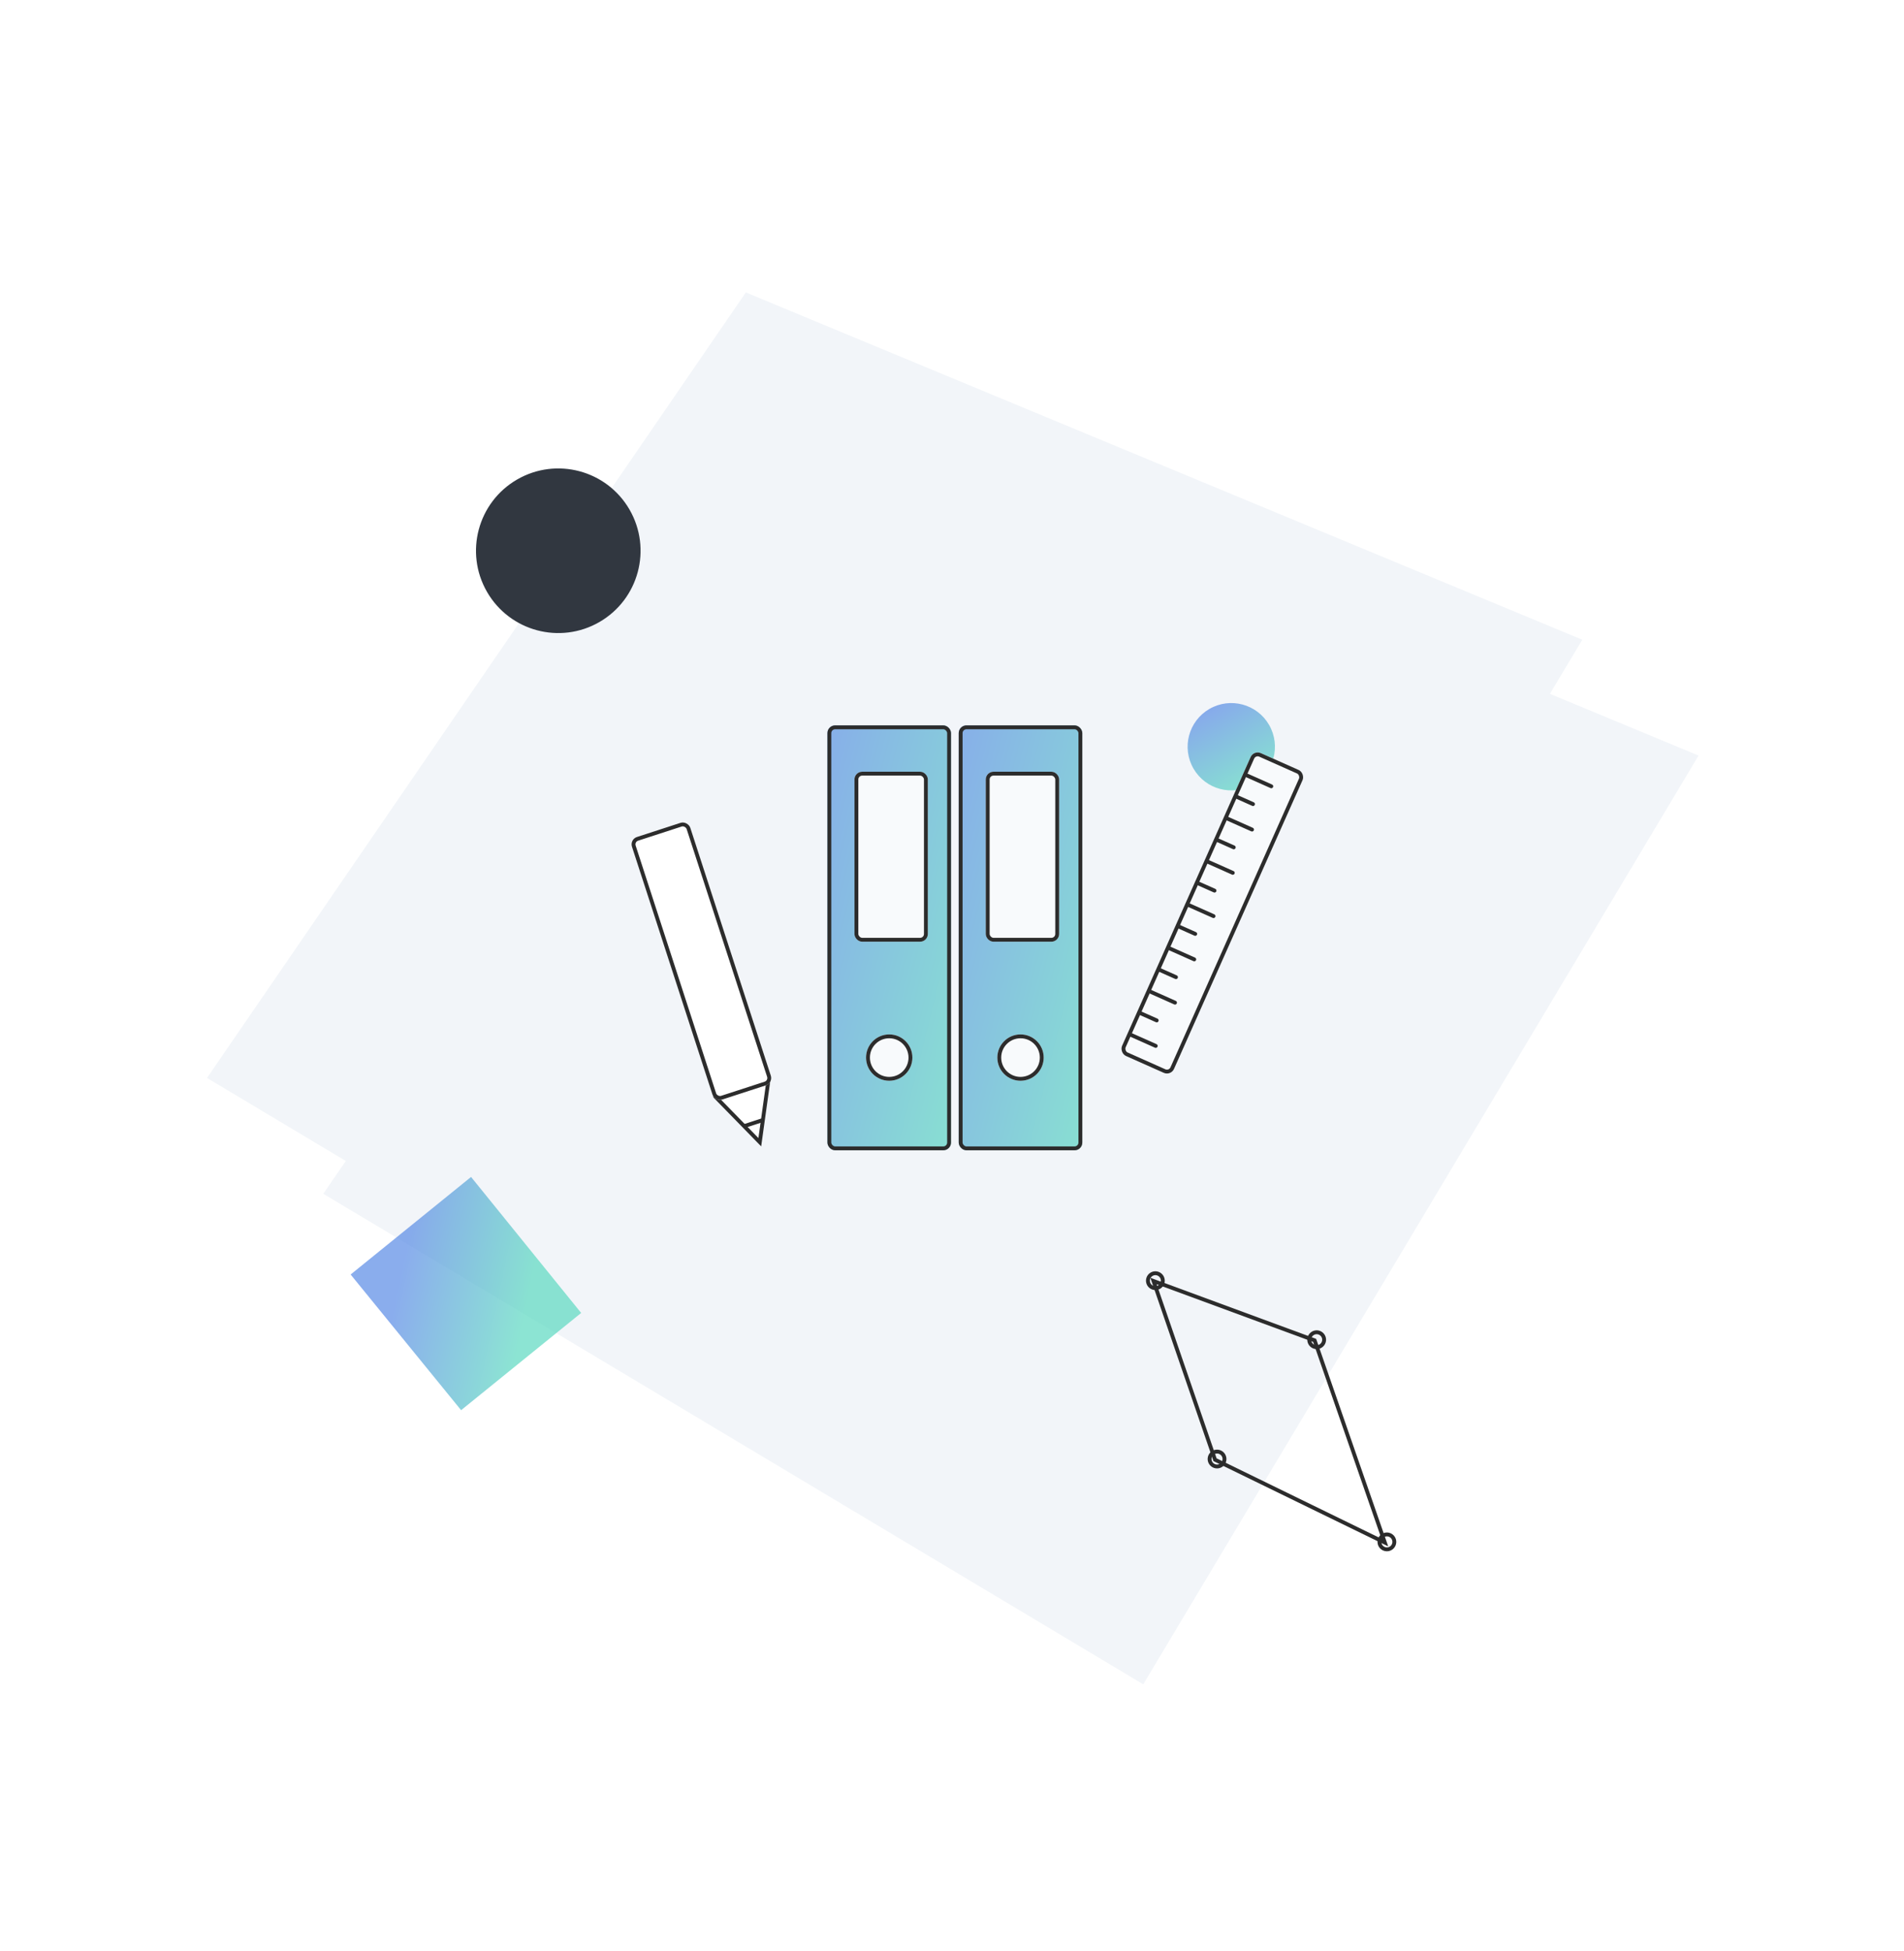<svg xmlns="http://www.w3.org/2000/svg" xmlns:xlink="http://www.w3.org/1999/xlink" width="460.775" height="471.963" viewBox="0 0 460.775 505">
  <defs>
    <filter id="Path_3430" x="30" y="30" width="430.775" height="441.963" filterUnits="userSpaceOnUse">
      <feOffset dx="15" dy="15" input="SourceAlpha"/>
      <feGaussianBlur stdDeviation="12.5" result="blur"/>
      <feFlood flood-color="#5a96ff" flood-opacity="0.2"/>
      <feComposite operator="in" in2="blur"/>
      <feComposite in="SourceGraphic"/>
    </filter>
    <filter id="Path_3806" x="0" y="0" width="430.775" height="441.963" filterUnits="userSpaceOnUse">
      <feOffset dx="-15" dy="-15" input="SourceAlpha"/>
      <feGaussianBlur stdDeviation="12.5" result="blur-2"/>
      <feFlood flood-color="#fff"/>
      <feComposite operator="in" in2="blur-2"/>
      <feComposite in="SourceGraphic"/>
    </filter>
    <linearGradient id="linear-gradient" x1="0.5" x2="0.5" y2="1" gradientUnits="objectBoundingBox">
      <stop offset="0" stop-color="#5386e4"/>
      <stop offset="1" stop-color="#55d6be"/>
    </linearGradient>
    <linearGradient id="linear-gradient-2" x1="-0.181" x2="1" y2="1.019" gradientUnits="objectBoundingBox">
      <stop offset="0" stop-color="#5386e4"/>
      <stop offset="1" stop-color="#55d4bf"/>
      <stop offset="1" stop-color="#55d6be"/>
    </linearGradient>
    <linearGradient id="linear-gradient-4" x1="0.5" x2="0.951" y2="0.623" gradientUnits="objectBoundingBox">
      <stop offset="0" stop-color="#5386e4"/>
      <stop offset="1" stop-color="#55d6be"/>
    </linearGradient>
  </defs>
  <g id="Group_2091" data-name="Group 2091" transform="translate(-1089.87 -2398.22)">
    <g id="Group_2002" data-name="Group 2002" transform="matrix(0.999, -0.052, 0.052, 0.999, -19.65, -552.765)">
      <g transform="matrix(1, 0.05, -0.05, 1, 953.56, 3005.01)" filter="url(#Path_3430)">
        <path id="Path_3430-2" data-name="Path 3430" d="M247,0V279.7H0L15.344,33.959Z" transform="translate(196.56 52.5) rotate(31)" fill="#f2f5f9"/>
      </g>
      <g transform="matrix(1, 0.05, -0.05, 1, 953.56, 3005.01)" filter="url(#Path_3806)">
        <path id="Path_3806-2" data-name="Path 3806" d="M247,0V279.7H0L15.344,33.959Z" transform="translate(196.56 52.5) rotate(31)" fill="#f2f5f9"/>
      </g>
    </g>
    <path id="Path_3622" data-name="Path 3622" d="M16739.5,2914" transform="translate(-15383 -218)" fill="none" stroke="#707070" stroke-width="1"/>
    <ellipse id="Ellipse_849" data-name="Ellipse 849" cx="11.304" cy="11.304" rx="11.304" ry="11.304" transform="translate(1377.133 2587.391) rotate(-30)" opacity="0.68" fill="url(#linear-gradient)"/>
    <ellipse id="Ellipse_859" data-name="Ellipse 859" cx="21.304" cy="21.304" rx="21.304" ry="21.304" transform="translate(1189.204 2532.998) rotate(-30)" fill="#313740"/>
    <g id="Group_1758" data-name="Group 1758" transform="matrix(-0.951, 0.309, -0.309, -0.951, 1278.13, 2691.422)">
      <path id="Path_3623" data-name="Path 3623" d="M14.537,14.821,7.207,0,0,14.821" transform="translate(0.829 0)" fill="#fff" stroke="#2c2c2c" stroke-linecap="round" stroke-width="1"/>
      <path id="Path_3624" data-name="Path 3624" d="M0,0H4.563" transform="translate(5.918 5.212)" fill="#fff" stroke="#2c2c2c" stroke-linecap="round" stroke-width="1"/>
      <g id="Rectangle_276" data-name="Rectangle 276" transform="translate(0 13.513)" fill="#fff" stroke="#2c2c2c" stroke-width="1">
        <rect width="15.881" height="71.466" rx="2" stroke="none"/>
        <rect x="0.5" y="0.5" width="14.881" height="70.466" rx="1.5" fill="none"/>
      </g>
    </g>
    <g id="Group_1825" data-name="Group 1825" transform="translate(1287.541 2586.249)">
      <rect id="Rectangle_280" data-name="Rectangle 280" width="32" height="110" rx="2" transform="translate(0.459 -0.249)" opacity="0.68" fill="url(#linear-gradient-2)"/>
      <g id="Rectangle_277" data-name="Rectangle 277" transform="translate(0.459 -0.249)" fill="none" stroke="#2c2c2c" stroke-width="1">
        <rect width="32" height="110" rx="2" stroke="none"/>
        <rect x="0.5" y="0.5" width="31" height="109" rx="1.5" fill="none"/>
      </g>
      <g id="Rectangle_278" data-name="Rectangle 278" transform="translate(7.459 11.751)" fill="#f8fafc" stroke="#2c2c2c" stroke-width="1">
        <rect width="19" height="44" rx="2" stroke="none"/>
        <rect x="0.5" y="0.5" width="18" height="43" rx="1.5" fill="none"/>
      </g>
      <g id="Ellipse_848" data-name="Ellipse 848" transform="translate(10.459 79.751)" fill="#f8fafc" stroke="#2c2c2c" stroke-width="1">
        <circle cx="6" cy="6" r="6" stroke="none"/>
        <circle cx="6" cy="6" r="5.5" fill="none"/>
      </g>
    </g>
    <g id="Group_1826" data-name="Group 1826" transform="translate(1321.541 2586.249)">
      <rect id="Rectangle_280-2" data-name="Rectangle 280" width="32" height="110" rx="2" transform="translate(0.459 -0.249)" opacity="0.68" fill="url(#linear-gradient-2)"/>
      <g id="Rectangle_277-2" data-name="Rectangle 277" transform="translate(0.459 -0.249)" fill="none" stroke="#2c2c2c" stroke-width="1">
        <rect width="32" height="110" rx="2" stroke="none"/>
        <rect x="0.5" y="0.5" width="31" height="109" rx="1.5" fill="none"/>
      </g>
      <g id="Rectangle_278-2" data-name="Rectangle 278" transform="translate(7.459 11.751)" fill="#f8fafc" stroke="#2c2c2c" stroke-width="1">
        <rect width="19" height="44" rx="2" stroke="none"/>
        <rect x="0.5" y="0.5" width="18" height="43" rx="1.5" fill="none"/>
      </g>
      <g id="Ellipse_848-2" data-name="Ellipse 848" transform="translate(10.459 79.751)" fill="#f8fafc" stroke="#2c2c2c" stroke-width="1">
        <circle cx="6" cy="6" r="6" stroke="none"/>
        <circle cx="6" cy="6" r="5.5" fill="none"/>
      </g>
    </g>
    <g id="Group_1759" data-name="Group 1759" transform="translate(1398.398 2592.37) rotate(24)">
      <g id="Rectangle_279" data-name="Rectangle 279" fill="#f8fafc" stroke="#2c2c2c" stroke-width="1">
        <rect width="14.713" height="85.827" rx="2" stroke="none"/>
        <rect x="0.5" y="0.5" width="13.713" height="84.827" rx="1.5" fill="none"/>
      </g>
      <line id="Line_1516" data-name="Line 1516" x2="7.357" transform="translate(0.613 6.744)" fill="none" stroke="#2c2c2c" stroke-linecap="round" stroke-width="1"/>
      <line id="Line_1519" data-name="Line 1519" x2="7.357" transform="translate(0.613 19.005)" fill="none" stroke="#2c2c2c" stroke-linecap="round" stroke-width="1"/>
      <line id="Line_1521" data-name="Line 1521" x2="7.357" transform="translate(0.613 31.266)" fill="none" stroke="#2c2c2c" stroke-linecap="round" stroke-width="1"/>
      <line id="Line_1523" data-name="Line 1523" x2="7.357" transform="translate(0.613 43.527)" fill="none" stroke="#2c2c2c" stroke-linecap="round" stroke-width="1"/>
      <line id="Line_1525" data-name="Line 1525" x2="7.357" transform="translate(0.613 55.788)" fill="none" stroke="#2c2c2c" stroke-linecap="round" stroke-width="1"/>
      <line id="Line_1527" data-name="Line 1527" x2="7.357" transform="translate(0.613 68.049)" fill="none" stroke="#2c2c2c" stroke-linecap="round" stroke-width="1"/>
      <line id="Line_1529" data-name="Line 1529" x2="7.357" transform="translate(0.613 80.31)" fill="none" stroke="#2c2c2c" stroke-linecap="round" stroke-width="1"/>
      <line id="Line_1517" data-name="Line 1517" x2="4.904" transform="translate(0.613 12.874)" fill="none" stroke="#2c2c2c" stroke-linecap="round" stroke-width="1"/>
      <line id="Line_1518" data-name="Line 1518" x2="4.904" transform="translate(0.613 25.135)" fill="none" stroke="#2c2c2c" stroke-linecap="round" stroke-width="1"/>
      <line id="Line_1520" data-name="Line 1520" x2="4.904" transform="translate(0.613 37.396)" fill="none" stroke="#2c2c2c" stroke-linecap="round" stroke-width="1"/>
      <line id="Line_1522" data-name="Line 1522" x2="4.904" transform="translate(0.613 49.657)" fill="none" stroke="#2c2c2c" stroke-linecap="round" stroke-width="1"/>
      <line id="Line_1524" data-name="Line 1524" x2="4.904" transform="translate(0.613 61.918)" fill="none" stroke="#2c2c2c" stroke-linecap="round" stroke-width="1"/>
      <line id="Line_1526" data-name="Line 1526" x2="4.904" transform="translate(0.613 74.179)" fill="none" stroke="#2c2c2c" stroke-linecap="round" stroke-width="1"/>
    </g>
    <path id="Path_3666" data-name="Path 3666" d="M40.128,0V45.3h-40L0,0Z" transform="translate(1164.536 2728.153) rotate(-39)" opacity="0.68" fill="url(#linear-gradient-4)"/>
    <g id="Group_1824" data-name="Group 1824" transform="translate(1371.115 2729.324) rotate(-19)">
      <path id="Path_16" data-name="Path 16" d="M34.6,83.528,0,48.93V0L34.448,28.121Z" transform="translate(1.08 0.916)" fill="none" stroke="#2c2c2c" stroke-miterlimit="10" stroke-width="1" style="isolation: isolate"/>
      <path id="Union_2" data-name="Union 2" d="M34.667,85.379a1.926,1.926,0,1,1,1.926,1.926A1.926,1.926,0,0,1,34.667,85.379Zm-34.6-34.6a1.926,1.926,0,1,1,1.926,1.926A1.925,1.925,0,0,1,.068,50.781ZM34.516,29.973A1.926,1.926,0,1,1,36.442,31.9,1.926,1.926,0,0,1,34.516,29.973ZM0,1.925A1.926,1.926,0,1,1,1.925,3.851,1.925,1.925,0,0,1,0,1.925Z" transform="translate(-0.358 -0.933)" fill="rgba(0,0,0,0)" stroke="#2c2c2c" stroke-miterlimit="10" stroke-width="1"/>
    </g>
  </g>
</svg>
